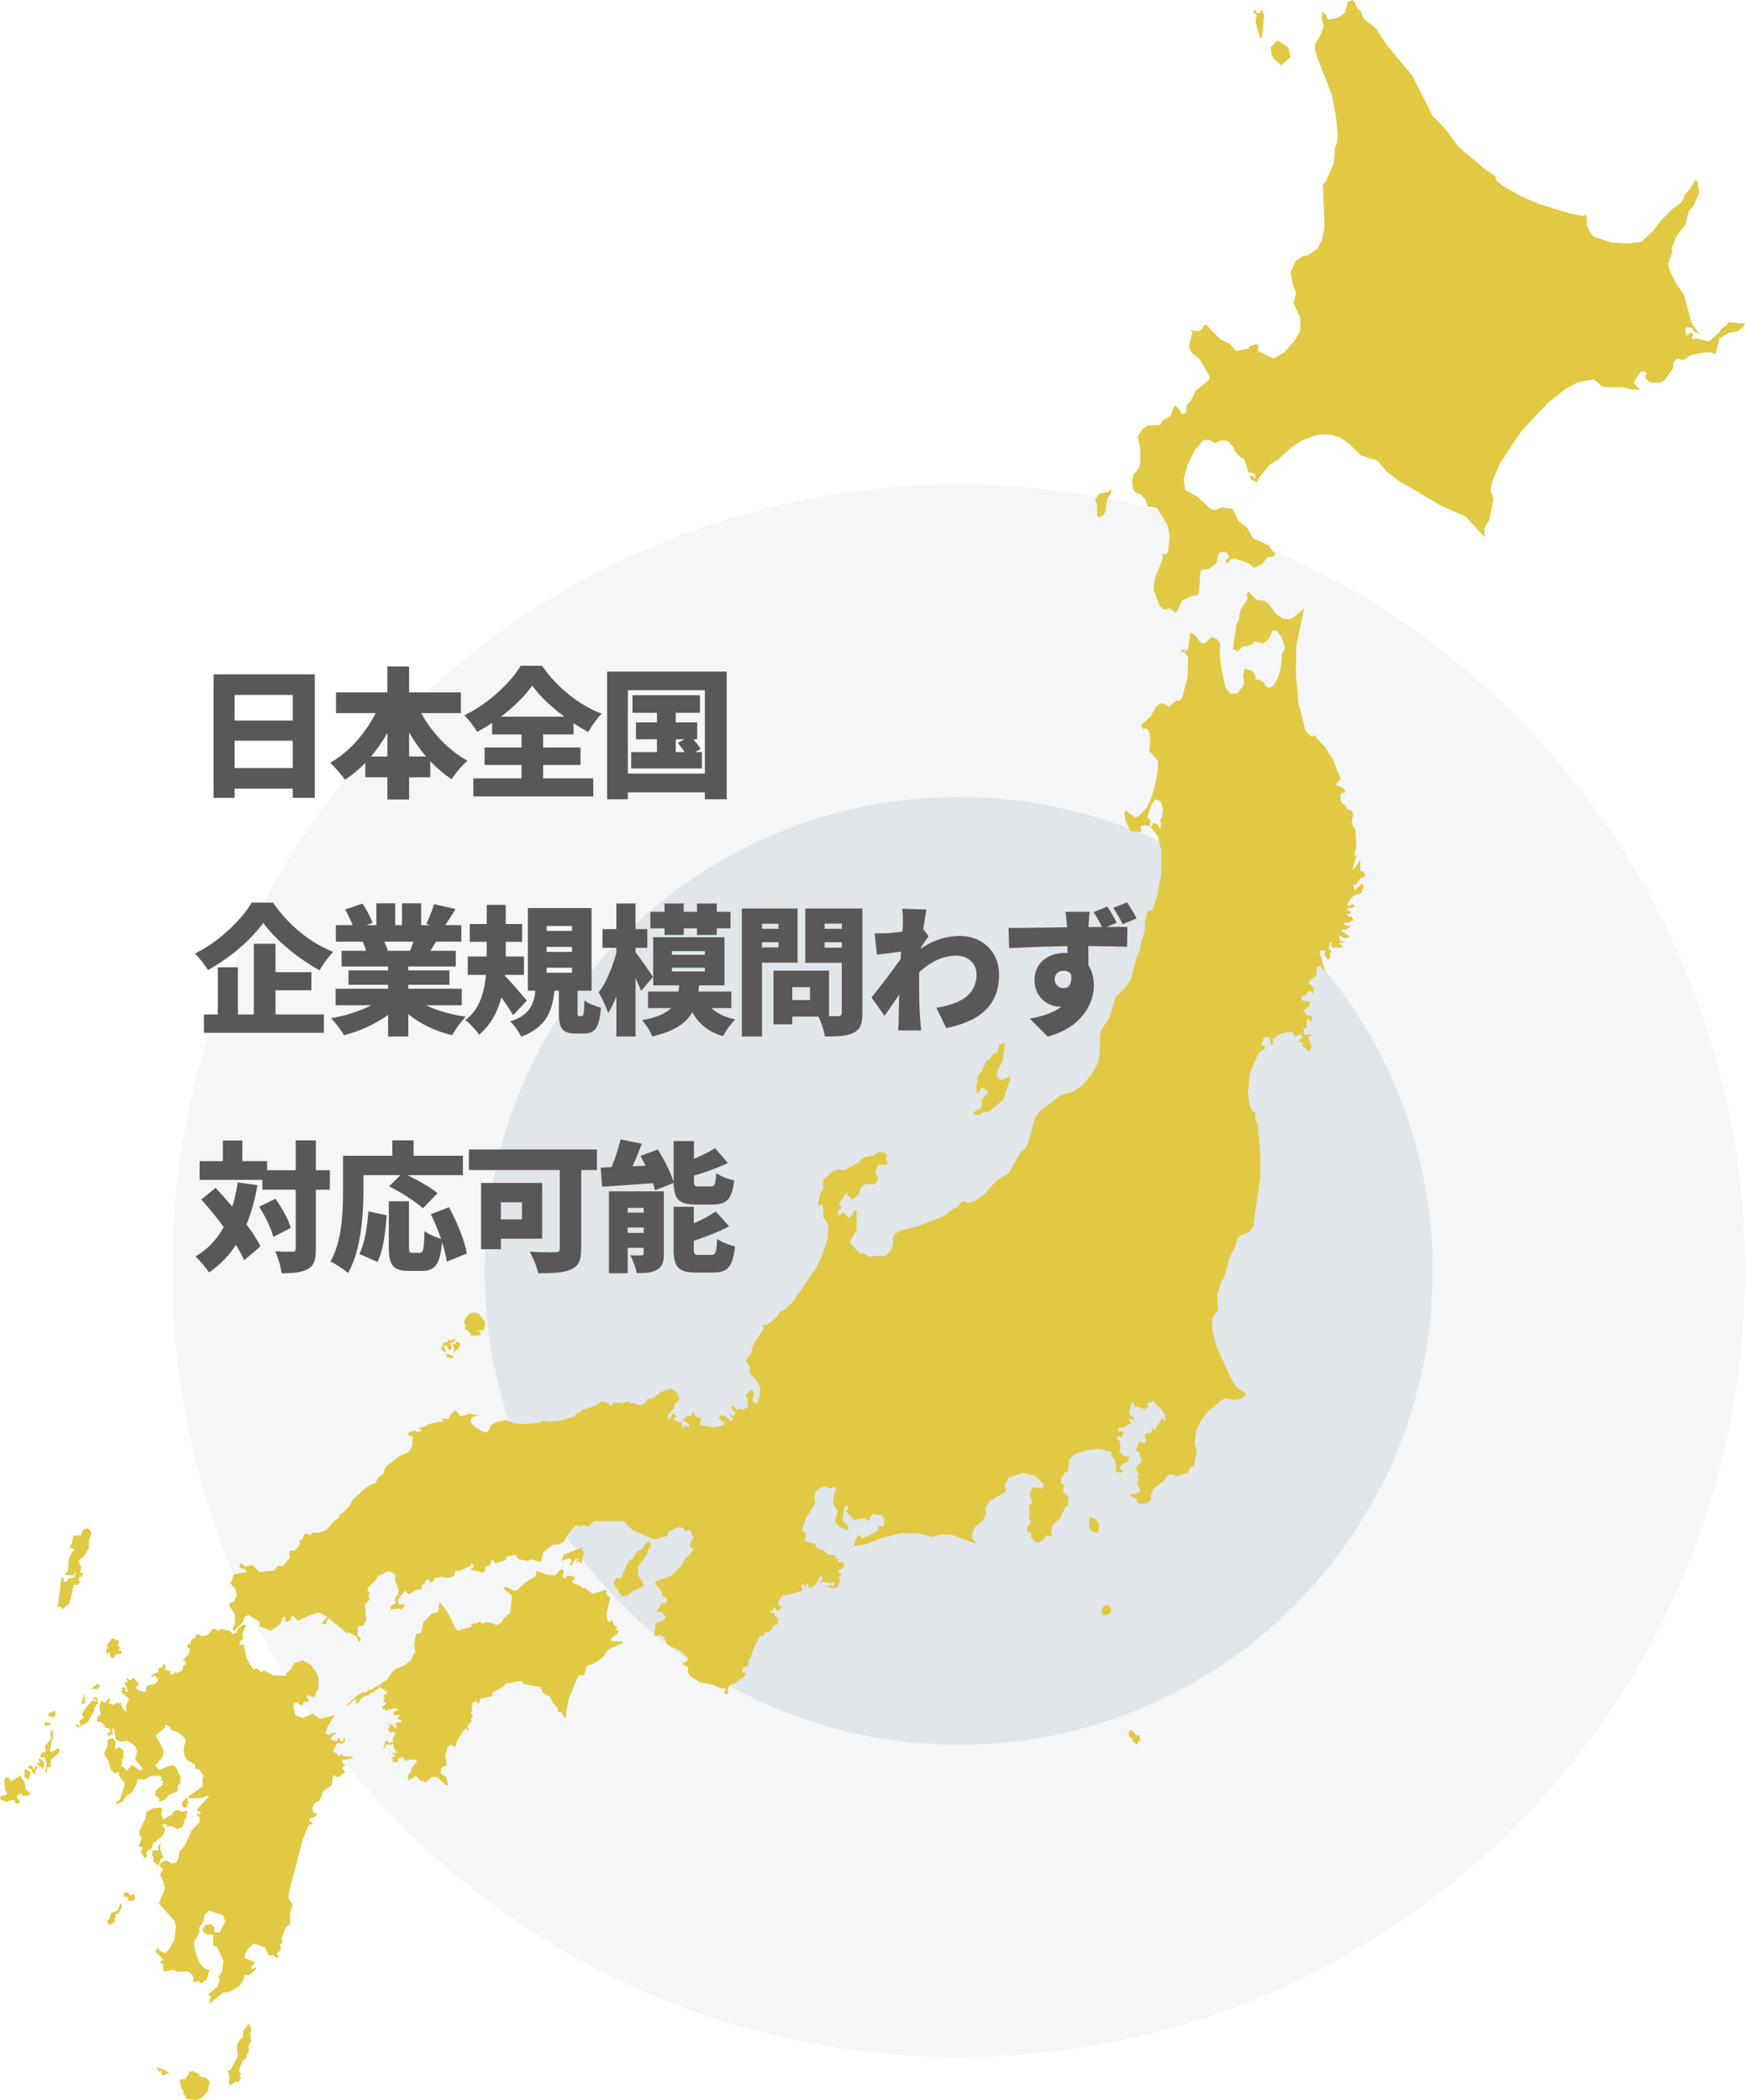 <svg width="162" height="195" viewBox="0 0 162 195" fill="none" xmlns="http://www.w3.org/2000/svg">
<path d="M162 118C162 158.317 129.317 191 89 191C48.683 191 16 158.317 16 118C16 77.683 48.683 45 89 45C129.317 45 162 77.683 162 118Z" fill="#91A6B4" fill-opacity="0.1"/>
<path d="M133 118C133 142.301 113.301 162 89 162C64.7 162 45 142.301 45 118C45 93.7 64.7 74 89 74C113.301 74 133 93.7 133 118Z" fill="#91A6B4" fill-opacity="0.2"/>
<path d="M60.232 143.124L60.441 143.548L60.155 143.914L60.083 144.306L59.233 145.493L59.227 146.279L59.652 146.886L59.757 147.278L58.774 147.705L58.306 148.122L57.667 148.218L57.662 147.989L57.381 147.83L57.41 147.576L57.205 147.494L56.948 146.979L57.268 146.49L57.449 146.612L57.673 146.491L58.309 145.054L58.499 144.82L58.695 144.825L59.149 144.061L59.603 143.842L59.971 143.272L60.233 143.124H60.232ZM118.299 5.506L118.952 6.052L119.816 5.293L119.573 4.371L118.586 3.754L117.975 4.39L118.018 5.017L118.299 5.507V5.506ZM101.84 47.845L102.131 48.12L102.14 47.938L102.451 47.821L102.637 47.5L102.776 46.369L103.168 45.722L103.154 45.395L102.935 45.66L102.024 45.853L101.67 46.408L101.87 46.974L101.841 47.845H101.84ZM116.561 2.029L116.979 3.543L117.165 3.477L117.29 2.158L117.362 1.409L117.196 1.011L117.033 0.873L117.043 1.174L116.728 1.25L116.419 0.817L116.375 1.189L116.666 1.362L116.561 2.03V2.029ZM14.71 173.245L14.935 172.613L15.155 172.47L14.84 171.603L14.945 171.114L14.668 171.415L14.707 171.777L14.168 171.817L14.101 172.26L14.263 172.443L14.224 172.825L14.71 173.244V173.245ZM14.106 171.584L14.216 171.145L15.104 170.458L15.309 169.954L15.286 169.73L15.047 169.526L15.233 169.322L15.476 169.409L15.505 169.603L15.935 169.563L16.502 169.828L16.899 169.635L17.166 169.202L17.032 169.156L17.29 168.769L17.401 168.117L17.176 168.152L16.852 168.223L16.58 168.034L16.165 168.171L15.879 168.537L15.106 168.95L14.982 168.425L15.054 167.955L14.94 167.813L14.267 167.889L13.603 168.219L13.517 168.795L12.949 170.023L12.957 170.39L13.168 170.685L12.856 171.409L13.204 171.516L13.085 171.959L13.399 172.52L13.624 172.434L13.6 171.945L14.106 171.584ZM17.344 166.888L16.886 167.341L16.99 167.784L17.162 167.866L17.415 167.728L17.348 167.55L17.5 167.336L17.343 166.888H17.344ZM14.508 191.948L14.761 192.331L14.999 192.265L14.961 192.509L15.143 192.739L15.462 192.54L15.653 192.576L15.657 192.443L15.328 192.193L14.508 191.948V191.948ZM10.948 177.38L10.318 177.629L10.131 178.199L9.955 178.306L10.017 178.591L10.212 178.74L10.579 178.501L10.708 178.343L10.584 178.179L10.765 177.97L10.713 177.761L10.999 177.67L11.3 177.084L11.324 176.835L11.153 176.748L10.948 177.38H10.948ZM18.5 192.768L18.529 192.6L17.852 192.278L17.842 192.192L17.789 192.38L17.527 192.334L17.522 192.573L17.168 193.037L16.72 193.078L16.701 193.317L16.829 193.898L17.044 194.194L17.038 194.545L17.143 194.453L17.267 194.857L18.073 195L18.665 194.848L19.29 194.175L19.472 193.279L19.153 192.957L18.499 192.768L18.5 192.768ZM12.066 175.974L11.884 175.724L11.627 175.683L11.459 175.922L11.612 176.207L11.684 176.054L11.875 176.222L11.836 176.391L12.079 176.529L12.514 176.377L12.529 176.071L12.471 175.877L12.066 175.973L12.066 175.974ZM23.107 187.885L22.601 188.531L22.529 189.214L22.386 189.209L21.994 189.871L22.079 190.921L21.377 192.22L21.148 192.214L21.309 192.902L21.228 193.351L21.371 193.647L21.848 193.301L22.234 193.306L22.239 193.071L22.396 193.01L22.268 192.832L22.377 192.593L22.173 192.327L22.277 192.2L22.211 192.058L22.565 191.283L22.894 191.069L22.875 190.83L23.104 190.509L23.067 189.923L23.31 189.556L23.235 188.751L23.349 188.465L23.107 187.884L23.107 187.885ZM90.383 103.24L90.483 103.479L90.836 103.556L91.319 103.246L91.844 103.216L93.156 102.081L93.835 100.079L93.74 99.951L92.971 100.282L92.637 100.129L92.547 99.584L92.829 98.942L93.087 98.484L93.299 96.848L92.779 96.98L92.559 97.764L92.22 97.856L91.896 98.361L91.523 98.554L91.189 99.364L90.721 100L90.706 100.698L90.539 100.876L90.649 100.953L90.644 101.402L90.839 101.525L91.107 100.99L91.397 101.042L91.645 101.337L91.765 101.129L91.655 101.582L91.125 102.091L91.172 102.525L91.009 102.953L90.384 103.242L90.383 103.24ZM3.394 163.975L3.309 163.939L3.132 164.351L3.008 163.974L2.736 163.892L2.578 164.075L2.969 164.346L2.978 164.56L3.145 164.601L3.221 164.81L3.341 164.616L3.246 164.469L3.456 164.194L3.394 163.975ZM5.499 162.396L5.347 162.325L4.931 162.62L4.621 162.64L4.769 161.85L4.927 161.162L4.852 160.479L4.67 160.984L4.746 161.473L4.178 162.105L4.234 162.721L3.9 162.71L3.704 163.103L3.991 163.24L4.119 163.087L4.338 163.755L4.19 164.54L4.343 164.621L4.405 164.066L4.734 164.097L4.697 163.444L5.513 162.686L5.499 162.395V162.396ZM3.58 163.404L3.757 163.679L3.418 163.628L3.608 163.964L3.861 164.098L4.052 164.281L4.105 163.654L3.676 163.236L3.58 163.404ZM2.254 164.345L2.291 164.998L2.649 165.248L2.855 164.555L2.459 164.289L2.254 164.345H2.254ZM2.296 165.512L1.981 165.059L1.986 164.82L1.032 165.395L0.775 165.047L0.551 165.027L0.393 165.256L0.473 166.225L0.683 166.566L0.225 166.775L0.129 166.621L0 167.039L0.529 167.299L1.293 167.102L1.46 167.444L1.641 167.51L1.846 167.287L1.793 167.087L1.55 166.95L1.622 166.654L1.975 166.527L2.08 166.756L2.772 166.706L2.81 166.538L2.362 166.12L2.296 165.513V165.512ZM5.019 159.455L5.001 159.333L5.268 159.19L5.116 159.119L5.126 158.905L4.958 158.823L4.934 158.986L4.657 159.001L4.447 159.194L4.476 159.332L5.019 159.455V159.455ZM8.99 156.829L9.205 156.682L9.282 156.504L9.024 156.325L8.466 156.799L8.99 156.83L8.99 156.829ZM4.365 160.194L4.623 160.22L4.71 159.873L4.428 159.965L4.223 159.827L4.07 160.101L4.256 160.26L4.366 160.194H4.365ZM7.487 146.865L7.306 146.784L7.292 146.58L7.712 146.203L7.659 146.056L7.426 146.024L7.55 145.454L7.278 144.959L7.899 144.333L8.262 143.716L8.229 143.085L8.492 142.341L8.344 142.03L8.034 141.882L7.695 142.06L7.509 142.549L6.821 142.584L6.678 143.313L6.501 143.537L6.515 143.725L6.887 143.782L6.896 143.996L6.7 144.087L6.38 144.775L6.317 145.788L6.183 146.013L5.935 146.083L6.174 146.236L6.804 146.263L7.071 145.901L6.903 146.482L6.297 146.563L6.288 146.763L5.882 146.905L5.939 146.594L5.71 146.441L5.345 149.212L5.689 149.208L5.784 149.437L6.438 148.882L6.873 147.119L7.164 147.186L7.484 146.865H7.487ZM8.99 158.022L9.081 157.889L9.005 157.553L8.704 157.594L8.632 157.787L8.894 157.783L8.866 157.956L8.717 157.905L8.57 157.899L7.954 158.562L7.586 159.203L7.801 159.504L7.362 159.769L7.495 160.218L7.285 160.232L7.104 160.008L7.07 160.283L7.266 160.426L8.149 159.897L8.793 158.735L8.688 158.551L8.903 158.501L8.918 158.287L9.142 158.18L8.99 158.022ZM7.535 158.154L7.878 158.205V157.139L7.615 157.985L7.534 158.153L7.535 158.154ZM52.351 144.351L52.136 144.788L52.236 144.916L52.794 144.662L53.033 144.81L53.085 144.933L52.908 145.182L53.017 145.483L53.337 144.826L53.748 144.724L53.423 145.086L53.6 145.055L53.81 144.958L54.001 145.224L54.193 144.077L54.05 143.903L54.107 143.664L52.351 144.351H52.351ZM9.938 153.615L10.115 153.361L10.3 153.921L10.591 153.937L10.692 153.605L11.212 153.58L11.293 153.305L10.921 153.166L11.193 153.019L10.945 152.789L11.07 152.356L10.416 152.1L9.91 152.783L10.001 152.982L9.839 153.237L9.938 153.614L9.938 153.615ZM41.476 126.029L42.039 126.111L42.106 125.933L41.462 125.663L41.476 126.03V126.029ZM43.153 123.442L43.382 123.478L43.568 123.733L43.73 123.799L43.663 124.018L44.517 123.994L44.641 123.959L44.589 123.673L44.303 123.602L44.579 123.556L44.647 123.326L44.694 123.612L44.91 123.515L45.053 122.751L44.439 122.007L44.062 121.838L43.547 121.996L43.131 122.5L43.092 122.944L43.236 123.031L43.154 123.443L43.153 123.442ZM41.205 125.035L41.296 124.918L41.463 124.933L41.639 125.295L41.849 125.326L41.954 125.005L41.797 124.75L42.241 124.516L42.284 124.348L42.155 124.302L41.874 124.475L41.549 124.388L41.558 124.623L41.22 124.648L40.919 125.28L41.41 125.606L41.205 125.035V125.035ZM42.15 124.725L42.026 124.817L42.173 125.225L42.069 125.648L42.699 125.007L42.67 124.695L42.485 124.583L42.308 124.624L42.275 124.879L42.151 124.726L42.15 124.725ZM21.462 107.918L21.825 107.47L21.777 106.976L21.882 106.812L21.782 106.7L21.63 106.797L20.976 106.944L20.685 107.152L20.847 107.642L21.462 107.917L21.462 107.918ZM101.199 140.856L101.088 141.111L101.116 141.819L101.183 142.029L101.508 142.227L101.951 142.309L102.028 141.545L101.781 141.076L101.199 140.857L101.199 140.856ZM105.488 161.107L105.069 160.648L104.84 160.653L104.764 161.02L104.897 161.306L105.098 161.372L105.15 161.693L105.612 161.999L105.684 161.642L105.871 161.597L105.752 161.133L105.49 161.107H105.488ZM102.88 149.037L102.437 149.093L102.246 149.602L102.331 149.923L102.66 149.969L103.013 149.811L103.142 149.577L103.128 149.307L102.881 149.036L102.88 149.037ZM160.435 29.923L160.32 30.178L159.79 30.539L159.637 30.845L158.639 31.71L157.423 31.392L157.232 31.535L157.056 31.336L157.194 31.056L156.97 30.852L156.56 31.193L156.46 30.551L156.575 30.363L157.119 30.475L157.208 30.745L157.762 31.016L157.052 30.017L156.329 27.35L155.619 26.346L154.976 25.03L154.871 24.49L155.24 23.446L155.192 23.023L155.642 21.943L156.468 20.858L156.755 19.635L157.19 19.166L157.768 17.898L157.554 16.761L157.335 16.746L156.962 17.449L156.437 18.039L156.122 18.778L155.248 19.419L154.208 20.458L153.472 21.436L152.383 22.448L151.158 22.61L149.532 22.502L148 21.986L147.724 21.741L147.31 20.951L147.339 20.298L147.201 19.905L146.991 20.063L145.661 19.792L142.857 18.929L141.312 18.275L139.548 17.284L138.947 16.795L138.79 16.311L138.041 15.857L135.382 13.612L134.219 12.031L132.989 10.73L131.128 7.044L128.769 4.208L127.716 2.616L126.61 1.749L126.31 1L126.029 0.827L125.763 0.169L125.539 0L125.124 0.158L124.861 1.171L124.217 1.65L123.377 1.792L123.191 1.71L123.129 1.445L122.772 1.053L122.7 1.705L122.895 2.419L122.517 3.412L122.106 4.058L122.072 4.563L122.219 5.154L123.666 8.886L124.032 10.844L124.173 12.51L124.11 13.326L123.929 13.728L123.828 15.186L123.044 16.938L122.805 17.101L122.969 21.107L122.772 22.101L122.328 23.064L121.359 23.735L120.997 23.761L120.295 24.213L119.808 25.283L120.022 26.44L120.336 27.174L120.078 28.163L120.735 29.57L120.686 30.767L120.213 31.582L119.273 32.676L118.223 33.297L116.774 32.587L116.841 31.991L116.498 31.981L116.011 32.144L115.929 32.358L114.747 32.596L114.208 31.944L113.288 31.5L111.977 30.143L111.725 30.25L111.624 30.525L111.337 30.738L110.555 30.682L110.684 30.927L110.359 32.221L110.692 32.812L111.35 33.318L112.284 34.934L112.264 35.234L110.971 36.319L110.564 37.19L110.173 37.617L110.13 38.325L109.705 38.442L109.438 37.948L109.047 37.657L108.641 38.636L107.977 39.007L107.686 39.471L106.599 39.5L106.064 39.816L105.624 40.554L105.857 41.69L105.841 43.041L105.684 43.525L105.235 44.049L105.087 44.62L105.177 45.329L105.362 45.7L105.906 45.91L106.311 46.358L106.553 47.036L107.174 47.098L107.493 47.282L108.398 48.781L108.588 49.789L108.439 51.165L108.3 51.466L107.933 51.424V51.959L107.287 53.503L107.09 54.405L107.133 54.844L107.647 56.23L108.076 56.593L108.62 56.481L109.106 56.889L109.292 56.726L109.723 55.763L110.658 55.321L111.106 55.306L111.297 55.062L111.447 53.054L111.614 52.886L112.229 52.836L112.917 52.296L113.123 51.44L113.319 51.272L113.729 51.232L114.01 51.421L114.106 51.762L113.781 51.991L113.867 52.302L114.063 52.251L114.197 51.935L114.64 51.854L115.966 52.319L116.376 52.722L117.168 52.387L117.693 51.725L118.146 51.72L118.437 51.409L118.061 51.108L117.799 50.655L116.297 49.96L115.783 49.002L115.006 48.379L114.42 47.252L113.447 47.093L112.793 47.363L112.436 47.291L111.129 46.092L110.024 45.48L109.891 44.49L110.23 43.191L110.919 41.79L111.721 40.869L112.298 40.854L112.761 41.156L113.357 40.886L113.949 40.932L114.554 41.559L114.61 41.855L115.121 42.426L115.497 42.63L115.912 43.838L116.555 44.047L116.498 44.46L116.216 44.134L116.035 44.281L116.192 44.562L116.702 44.767L116.865 44.384L117.877 43.137L118.635 42.684L119.915 41.524L120.907 40.867L122.42 40.338L123.555 40.36L124.428 40.631L125.296 41.243L126.349 42.289L127.88 42.769L128.757 43.815L129.892 44.666L133.749 46.938L136.061 47.97L137.824 49.868V49.047L138.26 48.268L138.653 46.291L138.391 45.557L138.526 44.706L139.257 43.019L141.206 40.066L143.722 37.383L145.344 36.094L146.504 35.494L147.964 35.22L148.717 35.868L149.046 35.945L150.754 35.956L151.302 36.136L152.261 36.198L151.713 35.621L151.722 35.412L152.291 34.531L152.639 34.481L152.901 34.669L152.744 34.827L152.729 35.096L153.157 35.5L154.064 35.551L154.55 35.302L155.314 34.207L155.381 33.621L155.677 33.316L156.278 33.424L156.998 32.965L158.291 32.707L158.882 32.733L159.249 32.917L159.632 31.424L160.525 30.9L161.35 30.742L161.909 30.28L162 30.025L160.435 29.921L160.435 29.923ZM126.577 80.908L126.715 81.265L126.643 81.448L126.348 81.488L125.937 82.085L125.603 82.212L125.808 82.66L126.362 82.085L126.51 82.06L126.605 82.248L126.398 82.926L125.864 83.058L125.44 83.363L125.053 83.97L125.215 84.148L125.592 83.935L125.802 84.21L124.991 84.357L125.167 84.556L125.368 84.637L125.391 84.867L124.995 84.846L125.248 85.116L125.487 85.111L125.644 85.458L125.153 85.677L124.804 85.661L124.808 85.844L125.042 85.982L125.304 85.921L125.309 86.044L124.994 86.314L124.641 86.298L124.517 86.436L125.314 86.966L124.903 87.119L124.303 86.849L124.402 87.343L124.889 87.476L124.307 87.567L124.66 87.858L124.531 88L124.011 87.959L123.787 88.086L123.587 87.846L123.606 87.556L123.44 87.469L123.468 87.781L123.325 88.004L123.654 88.443L123.449 88.473L123.502 88.937L123.277 89.11L122.934 88.62L123.054 88.35L122.958 88.253L122.519 88.298L122.595 88.68L122.037 88.43L121.35 88.363L121.235 88.628V88.633L121.35 88.368L122.036 88.435L122.594 88.686L122.998 90.139L122.817 90.077L122.574 89.659L122.245 89.761L122.201 90.612L121.552 91.039L121.48 91.325L121.966 91.671L121.942 92.288L121.604 91.962L121.121 92.44L120.835 92.532L120.82 92.898L121.64 93.007L121.583 93.353L121.24 93.68L121.016 93.705L121.03 93.954L121.244 94.056L121.32 94.332L121.549 94.245L121.84 94.429L121.702 94.913L121.478 94.581L121.306 94.637V95.478L120.862 95.467L121.033 95.63L121.09 96.109L121.724 96.028L121.738 96.176L121.424 96.237L121.752 97.155L121.59 97.654L120.894 97.114L121.018 96.849L120.575 96.711L120.699 96.482L120.971 96.37L120.714 96.044L120.174 96.237L120.094 95.9L119.965 95.844L119.503 95.813L118.758 96.041L118.161 96.469L118.218 96.938L117.96 97.024L117.928 96.321L117.489 96.259L117.245 96.416L117.255 96.62L117.059 96.982L117.211 97.11L117.373 97.033L117.458 97.365L116.857 97.746L116.04 99.59L115.847 101.475L115.995 102.447L116.004 102.449L116.184 103.101L116.523 103.321L116.547 103.974L116.756 104.356L117.015 107.43L117.014 109.116L116.342 113.875C116.342 113.875 116.053 114.279 116.046 114.288C115.877 114.525 115.349 114.593 115.115 114.762C114.709 115.056 114.801 115.451 114.614 115.866C114.483 116.159 114.293 116.366 114.185 116.687C113.993 117.255 113.861 117.855 113.701 118.434L113.366 119.029L112.994 120.186L113.069 121.654L112.572 122.311L112.524 123.391L112.947 125.058L114.222 127.862C114.396 128.146 114.55 128.481 114.757 128.737C114.902 128.915 115.649 129.31 115.635 129.469C115.629 129.531 115.585 129.582 115.541 129.623C115.156 129.985 114.752 129.993 114.285 129.945C114.025 129.919 113.79 129.739 113.529 129.924L112.231 130.978L111.567 131.777L111.032 132.878L110.893 134.06L111.117 134.688L110.825 136.14L110.505 136.211L110.281 136.731L110.147 136.782L109.121 137.097L109.012 136.872L108.401 136.968L108.014 137.528L107.074 138.22L106.83 138.837L106.878 139.133L106.663 139.443L106.166 139.662L105.608 139.554L105.518 139.187L104.894 138.845L104.908 138.698L105.29 138.754L105.886 138.469L105.515 137.623L105.734 137.369L105.563 137.185L105.701 136.828L105.506 136.537L105.511 136.114L105.95 135.752L105.988 135.487L105.779 135.104L105.808 134.906L105.45 134.671L105.708 133.928L105.776 133.821L106.233 134.035L106.419 133.796L106.277 133.429L106.32 133.134L106.964 132.941L106.906 132.681L107.04 132.614L107.155 132.808L107.876 131.708L108.148 131.938L108.258 131.76L108.001 131.102L107.639 130.678L107.062 130.071L106.737 130.217L106.476 130.376L106.667 130.57L106.27 130.86L105.712 130.641L105.321 130.61L105.226 130.136L104.987 130.359L104.844 131.155L104.996 131.537L105.115 131.461L105.325 131.823L104.91 131.72L104.475 131.864V131.873L104.781 131.776H104.786H104.8H104.809L105.01 132.148L104.298 132.545L103.945 132.514L103.749 132.723L103.931 132.953L104.122 132.892L104.312 133.04L104.116 133.488L103.95 133.361L103.725 133.401L103.677 133.601L103.911 133.733L104.039 134.406L103.877 134.762L104.334 135.161L104.844 135.278L104.639 135.818L104.3 135.864L103.99 136.144L104.047 136.445L104.209 136.491L104.19 136.71L103.551 136.694L103.623 136.093L103.466 135.491L103.166 135.144L103.195 134.824L101.984 134.506L100.815 134.679L99.803 135.014L99.25 135.487L99.168 136.552L98.862 136.73L98.847 136.728L98.533 137.214L98.465 137.729L98.766 137.857L98.703 138.534L99.194 138.958L99.141 139.738L98.883 139.977L98.372 141.022L97.784 141.541L97.555 142.183L97.693 142.57L97.478 142.657L97.249 142.529L97.053 142.625L96.958 142.891L96.357 143.267L96.175 143.196L95.66 142.675L95.771 142.527L95.704 142.339L95.356 142.171L95.361 141.757L95.715 141.385L95.486 140.835L95.615 140.733L95.52 139.821L95.84 139.51L95.583 138.73L95.817 138.103L96.795 138.186L96.924 137.825L96.076 137.014L94.969 136.753L93.662 137.169L93.233 137.97L93.423 138.224L93.318 138.53L91.853 139.375L91.471 140.057L91.557 140.567L91.227 141.194L90.502 141.779L90.243 142.477L90.248 142.844L90.605 143.206L90.562 143.318L88.431 142.511L87.448 142.474L86.57 142.702L85.302 142.39L83.612 142.353V142.363L81.986 142.764L80.349 143.389L79.381 143.525L79.257 143.419L79.639 142.548L79.873 142.574L79.992 142.865L81.117 142.346L81.528 142.076L81.48 141.852L81.695 141.668L81.924 141.744L82.028 141.648L82.129 141.067L81.857 140.71L81.052 140.551L80.804 140.785L80.689 141.259L80.303 140.968L79.287 141.095L78.61 140.396L78.758 139.845L78.548 139.748L78.348 140.048L78.218 141.179L78.704 141.654L78.775 142.103L77.97 141.796L77.603 141.424L77.522 141.245L77.761 140.343L77.351 139.629L77.404 138.885L77.624 138.187L77.505 138.024L77.08 138.207L76.537 138.028L76.533 138.021L76.184 138.119L75.745 138.471L75.572 138.99L75.696 139.561L74.774 141.063L74.506 141.894L74.534 142.23L74.853 142.379L74.671 143.056L75.673 143.368L75.806 143.715L76.417 143.955L76.931 144.368L77.494 144.385L77.599 144.716L77.866 144.782L77.766 144.925L77.842 145.068L78.18 145.002L78.314 145.15L78.352 145.522L77.813 145.863L77.865 146.031L78.165 146.103L77.864 146.465L78.002 146.705L77.782 147.352L77.319 147.489L76.665 147.249L77.181 147.168L77.439 147.306L77.472 146.975L77.244 146.913L77.115 147.015L76.419 146.841L76.165 147.024L76.075 147.09L76.391 146.479L76.119 146.31L75.803 147.029L75.278 147.406L75.102 147.431L74.973 147.028L74.839 147.073L74.729 147.501L74.687 147.149L74.353 147.144L74.486 147.623L74.381 147.746L72.973 148.111L72.778 148.055L72.472 148.335L72.21 148.849L72.376 149.161L72.577 149.13L72.409 149.482L72.119 149.533L71.942 149.257L71.746 149.313L71.832 149.476L71.498 149.598L71.584 149.761L71.909 149.711L71.913 150.057L72.257 150.246L72.175 150.858L71.86 150.904L71.487 151.479L71.04 151.57L70.844 151.906L70.552 151.891L70.046 152.849L69.701 153.868L69.68 153.863L69.53 154.082L69.457 154.668L68.999 154.8L68.889 155.233L69.232 155.377L69.198 155.555L68.206 156.298L67.957 156.343L67.7 156.536L67.546 156.888L67.589 157.25L67.36 157.29L67.241 157.112L67.394 156.73L67.017 156.786L66.121 156.403L64.999 156.209L64.037 155.592L63.842 155.214L63.913 154.812L63.308 154.49L63.775 154.221L63.895 153.931L63.208 153.308L61.959 152.691L61.636 151.972L61.269 151.777L60.739 151.94L60.84 150.753L61.589 150.427L61.823 150.106L61.475 149.718L60.941 149.59L61.232 149.265L61.376 148.842L61.791 148.878L61.934 148.7L61.872 148.318L61.515 148.216L61.31 147.594L60.833 147.043L60.896 146.799L61.067 146.727L61.094 146.737L62.303 146.31L63.182 145.455L63.645 144.697L64.194 144.167L64.371 143.76L64.066 143.689L64.052 143.276L64.195 143.016C64.273 142.967 64.337 142.939 64.391 142.857C64.359 142.792 64.073 141.993 64.057 141.999C63.911 142.05 63.764 142.105 63.618 142.159L63.418 141.853L62.956 141.787L62.011 142.264L61.963 142.611L60.732 142.936L58.696 142.058L57.9 141.216L55.172 141.239L54.651 141.697L54.076 141.585L54.084 141.606L53.845 141.774L53.75 141.631L53.435 141.625L52.595 142.634L52.418 143.087L51.95 143.387L51.34 143.417L51.091 143.61L50.418 144.166L50.194 145.042L49.259 144.766L49.011 144.939L48.133 144.765L47.838 144.366L47.075 144.514L46.946 144.672L47.061 144.784L46.001 145.17L45.677 144.747L45.467 145.363L45.047 145.408L45.027 145.867L44.869 146.025L43.725 145.764L43.706 145.657L43.978 145.561L43.959 145.255L43.692 145.147L43.725 145.366L43.41 145.519L42.623 145.86L42.27 145.814L42.16 146.313L41.558 146.511L40.948 146.403L40.4 146.535L40.232 146.825L39.97 146.958L39.851 146.672L39.513 146.712L39.388 147.151L39.173 147.074L39.154 147.574L38.601 147.614L37.975 148.046L37.603 147.688L36.911 148.58L37.059 149.038L37.421 148.937L37.574 149.095L37.502 149.202L37.168 149.471L37.035 149.329L36.3 149.461L36.214 149.16L36.758 148.839L36.639 148.605L36.706 148.284L36.959 148.06L36.998 147.565L36.66 146.684L36.732 146.189L36.107 145.858L35.019 146.387L35.01 146.575L34.184 147.394L34.083 147.654L34.213 147.731L34.203 147.737L34.312 147.976L34.174 148.24L34.35 148.48L33.882 148.943L33.995 150.452L33.723 150.941L33.203 151.002L33.207 151.827L33.483 152.174L33.325 152.495L33.092 151.949L32.41 151.576L32.233 151.662L30.513 150.254L30.288 150.56L30.273 150.84L29.84 150.738L30.374 150.137L29.778 149.775L29.53 149.734L28.661 150.013L27.659 150.501L27.392 150.185L27.111 149.976L26.944 150.425L26.591 150.603L26.453 150.501L26.525 150.2L26.315 150.128L25.947 150.872L25.126 151.396L24.086 150.998L24.125 150.595L23.047 149.942L22.718 150.136L22.565 150.584L21.686 151.49L21.596 151.189L21.816 150.745L21.802 149.89L21.297 149.114L21.355 148.803L21.712 148.737L21.975 148.172L21.861 147.555L21.352 146.958L21.495 146.877L21.677 146.179L22.936 145.971L22.794 145.726L22.212 145.531L22.346 145.114L22.784 145.491L23.299 145.319L23.547 145.396L24.067 145.962L25.479 145.831L25.774 145.408L26.261 145.423L26.949 144.568L26.82 144.232L26.987 143.947L27.321 144.019L27.655 143.657L27.817 143.443L27.832 143.005L28.052 142.949L28.234 142.5L28.353 142.383L28.816 142.531L29.04 142.281L29.043 142.292L29.584 142.307L30.304 142.078L30.939 141.305L31.479 140.887L31.589 140.551L31.889 140.449L32.443 139.818L32.801 139.186L34.167 137.975L34.921 137.655L35.055 137.252L35.642 136.779L35.681 136.437L35.919 136.096L37.117 135.18L37.795 134.906L38.062 134.646L38.258 134.248L38.32 133.428L37.863 133.229L37.911 133.04L38.445 132.807L38.684 132.96L39.09 132.873L39.142 132.766L38.846 132.588L39.533 132.436L39.648 132.273L40.664 132.015L41.142 132.036L41.108 131.704L41.666 131.766L41.862 131.277L42.306 130.951L42.74 131.492L43.255 131.406L43.451 131.238L44.481 131.401L43.904 131.554C43.904 131.554 43.709 131.813 43.708 131.813C43.458 132.146 44.857 133.104 45.189 132.967C45.456 132.858 45.449 132.487 45.628 132.301C45.744 132.181 45.958 132.113 46.102 132.034L46.961 131.841L47.648 132.138L48.506 132.225L50.114 132.11L50.434 131.922L51.102 132.009L51.984 131.907L53.311 131.531L53.578 131.139L53.941 131.114L54.003 130.915L54.294 130.849L54.623 131.115L54.642 131.157L54.618 131.104L54.289 130.839L55.305 130.503L55.888 130.127L56.46 130.285L56.66 130.525L57.051 130.183L57.709 130.286L58.32 130.138L58.534 130.307L59.002 130.276V130.287L59.126 130.44L59.588 130.43L59.869 130.277L60.084 129.88L60.471 129.911L61.387 129.223L62.288 128.919L62.803 129.266L63.117 129.878L62.607 130.393L62.516 130.769L61.996 131.442L62.024 131.747L62.167 131.742L62.449 131.249L62.74 131.422L62.802 131.509L62.496 131.789L63.14 132.1L63.26 131.932L63.326 132.636L63.555 132.391L63.956 132.499L63.98 132.239L63.38 131.836L63.785 131.49L64.229 131.434L64.301 131.138L64.468 131.133L64.472 131.424L64.667 131.552L64.471 132.005L64.474 132.007L64.662 131.567L65.082 131.654L64.981 132.209L65.067 132.336L66.297 132.536L67.147 132.343L67.276 131.895L66.966 132.032L66.952 131.777L66.68 131.721L66.929 131.421L67.125 131.38L67.678 131.748L67.711 131.942L67.859 131.922L68.059 131.79L67.749 131.376L67.845 131.31L68.103 131.494L68.279 131.163L68.003 130.934L67.884 130.506L68.165 130.582L68.37 130.934L68.733 130.731L68.804 130.909L69.386 130.726L69.495 130.508L69.376 130.344L69.406 129.86L69.201 129.514L69.793 129.01L69.978 129.316L69.868 130.045L70.039 130.32L70.326 130.264L70.555 129.49L70.566 128.838L70.294 128.262L69.57 127.486L69.609 126.925L69.232 126.318L69.738 125.672L69.905 124.912L70.908 123.339L70.793 123.002H71.199L71.93 122.447L71.942 122.46L72.465 121.75L72.904 121.587L73.577 120.895L75.712 117.823L76.233 116.82L76.869 114.884L76.889 113.712L76.437 112.958L76.427 112.514L76.4 111.857L76.247 111.786L76.075 111.959L75.932 111.816L76.224 110.629L76.415 110.451V109.6L76.583 109.406L77.27 108.811L77.809 108.551L78.348 108.695L79.732 107.941L79.933 107.646L80.4 107.402L81.007 107.317L81.637 106.956L82.128 107.022L82.352 107.359L82.237 107.598L82.432 108.011L82.141 108.159L81.659 108.138L81.406 108.321L81.273 108.918L81.558 109.453L81.243 109.952L80.389 109.926L79.965 110.18L79.692 110.939L79.139 111.376L78.872 111.106L78.638 111.065L78.72 110.754H78.553L77.856 111.86L78.114 111.977L78.032 112.293L77.789 112.354L77.846 112.574L77.722 112.773L77.989 112.818L78.256 112.528L78.794 113.094L79.153 112.763L79.249 112.416H79.516L79.534 114.195L79.516 114.194L78.888 115.347L79.565 116.143L79.894 116.398L80.151 116.363L80.776 116.709L81.243 116.593L82.168 116.64L82.727 116.074L82.9 115.56L82.886 114.943L83.062 114.582L83.702 114.221L85.028 113.916L85.036 113.926L87.619 112.92L88.483 112.243L88.894 112.091L89.333 111.531L89.862 111.673L90.435 111.567L91.318 110.946L92.54 109.602L93.642 108.941L94.737 106.98L95.138 106.685L95.463 106.084L96.123 103.735L96.558 103.175L98.5 101.683L99.636 101.363L100.452 100.798L101.288 99.841L101.88 98.822L102.077 98.012L102.14 96.034C102.155 95.572 102.674 95.062 102.873 94.676C103.21 94.02 103.336 93.241 103.584 92.545L104.415 91.777L104.959 91.013L105.5 88.934C105.712 88.549 105.839 88.292 105.892 87.84C105.964 87.233 106.241 86.745 106.326 86.152C106.344 86.023 106.252 85.59 106.285 85.52C106.286 85.517 106.471 85.123 106.471 85.123L106.452 84.853L106.638 84.543L106.972 84.487L107.421 83.269L107.804 81.134L107.825 79.045L107.497 77.643L106.835 76.817L107.078 76.404L107.431 76.522L107.716 76.976L107.807 76.395L107.683 76.186L107.874 75.875L107.966 75.162L107.804 74.443L107.295 74.218L107.08 74.437L106.822 74.85L106.53 75.899L106.787 76.113L106.749 76.755L106.391 76.607L105.967 76.683L105.876 76.81L105.957 77.243L104.955 77.196L104.498 76.258L104.394 75.595L104.461 75.223L105.381 75.897L105.701 75.79L106.407 75.046L106.823 74.246L107.206 73.028L107.493 71.5L107.508 70.648L106.692 69.73H106.688C106.688 69.73 106.688 69.726 106.689 69.725L106.813 68.823L106.723 68.088L106.509 67.65L106.051 67.675L105.98 67.257L106.83 66.534L107.317 65.618L107.627 65.394L107.918 65.267L108.505 65.619L109.187 65.074L109.574 65.024L109.774 64.713L110.262 62.874L110.297 60.937L109.968 60.554L109.634 60.514L109.716 60.315L110.136 60.432L110.317 60.212L110.509 58.709L111.029 59.062L111.348 59.567L111.653 59.75L111.972 59.654L112.45 59.14L112.97 59.334L113.28 59.701L113.226 60.858L113.412 62.142L113.758 63.815L114.202 64.421L114.836 64.366L115.404 63.714L115.509 63.429L115.405 62.796L115.563 62.057L116.274 62.333L116.597 62.823L116.512 63.103L116.86 63.098L117.299 63.328L117.551 63.777L117.918 63.884L118.357 63.461L118.634 62.926L118.906 61.983L119.017 60.735L119.299 60.155L118.957 59.105L118.547 58.574L118.17 58.533L117.764 59.353L117.225 59.765L116.5 59.55L116.181 59.882L115.317 60.054L114.911 60.497L114.468 60.257L114.799 57.918L114.999 57.582L115.148 56.644L115.831 55.61L115.726 55.193L115.87 54.913L116.69 55.714L117.319 55.771L117.743 56.026L118.491 57.03L119.187 57.464L119.611 57.521L120.089 57.332L121.062 56.483L120.349 59.972L120.299 62.567L120.559 65.395L121.21 67.872L121.773 68.428L122.093 68.23L122.202 68.511L123.112 69.475L123.09 69.502L123.741 70.54L124.474 72.305L124.006 72.854L124.669 73.161L124.888 73.487L124.831 73.614L124.597 73.619L124.425 73.894L124.477 74.394L124.634 74.638L124.877 74.725L125.111 75.179L125.44 75.24L125.63 75.597L125.476 76.412L125.819 77.03L125.928 78.548L125.727 79.41L125.937 79.446L125.53 80.755H125.649L126.284 79.838L126.293 80.868L126.579 80.909L126.577 80.908ZM32.768 163.259L31.762 163.395L31.843 163.788L32.134 163.778L31.747 164.165L32.061 164.522L31.379 165.041L30.941 164.801L30.823 165.57H30.83L30.721 165.835L29.976 166.329L29.694 167.179L29.178 167.449L28.988 167.892L29.097 168.213L29.445 168.484L29.13 168.758L28.701 168.845L28.791 169.125L29.072 169.303L28.633 169.486L28.074 170.902L27.332 173.776L26.854 175.498L26.782 176.237L27.177 176.833L26.91 177.628L26.938 178.657L26.561 178.891L26.131 179.956L26.245 180.364L25.983 180.537L26.073 181.026L25.701 181.398L25.863 181.76L25.62 181.775L25.372 181.54L24.952 181.58L24.628 180.81L24.127 180.678V180.674L23.579 180.464L23.106 180.86L22.772 181.415L22.733 181.823L23.577 182.134L23.587 182.353L23.276 182.715L23.362 182.807L23.739 182.665L23.796 182.792L23.19 183.368L22.708 183.382L22.608 183.811L22.23 184.406L21.391 184.905L20.703 185.032L19.396 186.075L19.568 185.382L19.325 185.178L20.185 184.47L20.395 183.9L20.276 183.533L20.611 183.079L20.74 182.096L20.293 181.045L20.073 180.739L19.754 180.596L19.808 179.608L19.164 179.622L18.749 179.204L19.073 178.741L19.574 178.64L19.927 178.956L19.874 179.379L20.38 179.425L20.92 178.375L20.686 177.814L19.413 177.415L19.012 177.757L18.907 178.363L18.462 179.045L18.534 179.321L18.199 180.069L18.085 180.054L18.008 180.553L18.132 181.226L18.512 182.276L19.022 182.776L19.447 182.893L19.198 183.79L18.706 184.166L18.41 183.916L18.048 184.064L17.933 183.916L17.962 183.499L17.505 183.065L16.494 183.075L16.084 182.886L15.197 183.094L15.111 182.339L14.806 182.221L15.15 181.941L14.416 181.186L14.674 180.85L14.797 181.094L15.288 181.355L15.651 181.08L16.19 180.117L16.32 178.925L16.225 178.379L14.753 176.752L15.293 175.377L15.208 174.821L14.861 174.108L15.133 173.558L14.79 173.262L14.89 172.987L15.291 172.768L15.54 172.773L15.864 173.008L16.379 172.957L16.589 172.468C16.589 172.468 16.837 172.596 16.837 172.595L16.58 172.462L16.666 171.912L17.163 171.337L17.76 169.997L18.552 169.146L18.496 168.657L18.314 168.641L18.281 168.412L18.601 168.428L18.663 168.316L18.234 168.035L19.399 166.803L19.29 166.701L18.76 166.935L17.511 166.985L17.516 166.791L18.814 165.86L18.805 165.085L18.916 164.907L18.51 164.315L18.143 164.223L18.081 163.841C18.066 163.747 17.458 163.523 17.372 163.413C17.007 162.946 16.977 162.328 17.196 161.792C17.425 161.234 16.216 160.64 15.9 160.664C15.879 160.608 15.849 160.431 15.804 160.399C15.79 160.389 15.385 160.103 15.385 160.103L15.294 160.44L14.439 161.173C14.462 161.154 15.193 162.435 15.203 162.639C15.231 163.229 14.709 163.535 14.399 163.945C14.533 164.07 14.669 164.197 14.804 164.323L15.634 163.967L16.087 163.896L16.321 164.08L16.739 164.952V165.512L16.447 165.92L16.557 166.077L16.456 166.327L15.688 166.632L15.373 167.065L14.767 167.304L14.782 166.957L14.401 166.707L14.439 166.264L15.112 165.693L15.141 165.382L14.917 165.255L15.008 165.041L14.884 164.893L13.997 164.877L13.481 165.238L12.751 165.191L12.66 165.696L12.211 166.455L11.753 166.745L11.352 167.305L10.727 167.549L10.841 167.274L11.123 167.151L11.605 165.597L10.991 164.817L11.082 164.587L10.815 164.541L10.729 164.75L10.3 164.306L10.015 163.408L9.714 162.99L9.681 162.7L9.901 162.328L10.012 161.523L10.474 161.386L10.741 161.753L10.669 162.349L10.855 162.396L10.974 162.181L11.456 162.498L11.465 163.328L11.284 163.323L11.355 163.691L11.202 164.026L11.483 164.058L11.764 164.445L12.228 163.87L13.005 164.395L13.277 164.268L12.548 163.351L12.734 162.602L12.553 162.122L11.886 161.643L11.142 161.704L10.746 161.504L10.594 160.48L10.379 160.525L10.484 160.939L10.064 161.239L9.973 160.872L10.279 160.832L10.169 160.48L9.778 160.449L9.617 160.102L9.268 159.852L9.006 159.857L9.069 159.403L9.345 159.19L9.222 158.466L9.414 157.885L9.695 158.12L10.125 157.672L10.263 157.809L10.096 158.079L10.186 158.216L10.543 158.293L10.858 158.059L11.021 158.222L11.178 157.993L11.276 158.411L11.359 158.509L11.679 158.998L11.756 158.529L11.665 158.432L11.985 157.724L11.151 157.04L11.38 156.964L11.256 156.79L11.385 156.628L11.571 156.699L11.737 157.107L11.871 156.995L11.604 156.393L11.59 156.229L11.848 156.214L11.753 155.766L12.058 156.011L12.211 155.991L12.22 155.853L12.545 155.838L12.559 156.012L12.912 156.333L12.611 156.711L12.902 156.986L13.445 157.084L13.579 157.002L13.557 156.849H13.555L13.556 156.842L13.555 156.834H13.558L13.627 156.502L14.395 156.34L14.652 156.014L14.743 155.734L14.543 155.887L14.471 155.658L14.343 155.576L14.128 155.698L14.023 155.494L14.591 155.316L14.729 155.123L14.672 154.929L15.078 154.776L15.15 154.465L15.431 154.669L15.312 154.857L15.397 155.072L15.788 155.144L15.84 155.5L16.07 155.459L16.146 155.286L16.461 155.322L16.957 155.073L17.015 154.645L17.287 154.528L17.248 154.222L16.967 154.201L17.56 153.514L17.626 153.208L17.569 153.025L17.412 153.03L17.383 152.683L17.651 152.658L17.77 152.245L18.176 151.981L18.138 151.781L18.51 151.766L18.629 151.92L19.125 151.864L19.449 151.661L19.788 151.182L20.313 151.412L20.528 151.238L21.382 151.438L21.587 151.734L21.94 151.591L22.093 151.199L22.647 150.812L22.837 150.97L22.493 151.658L22.574 152.147L22.197 152.503L22.302 152.738L22.617 152.672L22.878 153.961L23.545 155.032L23.812 154.889L24.325 155.276L24.47 155.069L25.319 155.534L26.545 155.596L26.588 155.367L27.065 154.908L27.3 154.42L28.101 154.165L28.865 154.579L29.46 155.43L29.588 155.981L29.544 156.893L29.392 156.97L29.201 157.587L28.547 157.382L28.461 157.53L28.699 157.862L28.642 157.974L28.208 158.025L28.108 158.326L27.759 158.269L27.645 158.055L27.307 158.131L27.249 158.493L27.415 159.258L28.131 159.518L29.028 159.106L29.666 159.596L31.078 159.256L30.429 160.29L30.19 160.932L30.523 161.09L31.039 160.84L31.192 160.983L30.863 161.156L30.672 161.502L31.144 161.65L31.287 161.665L31.426 161.304L31.707 161.732L31.879 161.646L31.865 161.386L32.004 161.315L32.037 161.723L31.798 161.905L31.307 161.849L30.949 162.552L31.006 162.695L31.282 162.792L31.401 163.026L31.744 162.894L31.959 163.083L32.741 163.12L32.775 163.252L32.768 163.259ZM57.772 152.418L57.839 152.524L57.629 152.626L56.632 153.069L56.207 153.461L56.121 153.721L55.524 154.184L54.957 154.541L54.518 154.637L54.212 155.549C54.212 155.549 53.788 155.528 53.787 155.528C53.648 155.522 52.888 157.542 52.779 157.765L52.467 159.584L52.114 158.967H51.823L51.766 158.594L51.299 158.084L51.094 157.559L50.421 157.211L50.179 156.661L48.639 156.354L48.424 156.073L46.921 156.326L46.802 156.566L45.69 157.161L45.699 157.487L44.654 157.696L44.392 158.241L44.273 157.945L43.834 158.097L43.872 158.413L43.743 158.556L43.843 158.78L43.68 159.188L43.843 159.142L43.876 159.413L43.718 159.509L43.808 159.795L43.379 160.273L43.498 160.645L43.383 160.722L43.35 160.518L43.14 160.533L42.414 161.663L42.299 162.188L41.817 162.009L41.531 162.233L41.32 163.043L41.482 163.889L40.938 164.134L40.928 164.694L41.419 165.015L41.575 165.77L41.428 165.795L40.627 165.03L40.26 164.973H40.092L39.515 165.503L39.233 165.319L39.1 165.421L38.666 164.88L37.907 165.328L37.865 164.9L38.19 164.386L38.166 164.202L38.721 163.561L38.607 163.367L38.212 163.402L38.211 163.412L38.058 163.351L37.61 163.529L37.543 163.391L37.424 163.217L37.381 163.126L37.162 163.207L37.071 163.253L36.947 163.283L36.937 163.431L36.947 163.497L36.856 163.63L36.689 163.614L36.56 163.62L36.441 163.599L36.48 163.41L36.328 163.216L36.375 163.156L36.547 163.135L36.714 163.003L36.413 162.829L36.547 162.712L36.662 162.784L36.733 162.804L36.8 162.753L36.7 162.554L36.748 162.421L36.604 162.35L36.547 162.33L36.543 161.906L36.409 161.886L36.242 162.054L36.041 161.931L35.86 162.018L35.798 162.058L35.755 162.165L35.731 162.313L35.56 162.221L35.717 162.017L35.727 161.823L35.799 161.644L35.904 161.619L35.999 161.676L36.066 161.849L36.224 161.818L36.495 161.706L36.557 161.569L36.414 161.507L36.515 161.309L36.696 161.003L36.686 160.835L36.501 160.789L36.429 160.793L36.324 160.834L36.253 160.901L36.148 160.829L36.172 160.702L36.001 160.614L36.072 160.447L36.211 160.268L35.963 159.982L36.206 160.084L36.535 160.258L36.673 160.426L36.84 160.437L36.802 160.248L36.707 160.039L36.854 159.901L37.122 159.922L37.231 159.907L37.274 159.825L37.208 159.652L37.075 159.672L36.893 159.499L37.08 159.392L37.099 159.234L36.717 159.259L36.483 159.162L36.593 158.944L36.76 158.811L36.928 158.831L36.937 158.729L36.799 158.664L36.618 158.582L36.394 158.664L36.26 158.781L36.05 158.653L35.955 158.847L35.764 158.78L35.698 158.663H35.478L35.541 158.433L35.621 158.367L35.688 158.317L35.836 158.256L35.822 158.169L35.803 158.041L35.66 158.056L35.554 157.867L35.722 157.72L35.689 157.536L35.56 157.501L35.727 157.338L35.803 157.318L35.908 157.18L35.952 156.945L35.841 157.011L35.651 156.985L35.732 156.776L35.489 156.827L35.332 156.643L35.222 156.674L35.055 156.821L34.645 157.127L34.397 157.197L34.239 157.386L33.714 157.553L33.442 157.823L33.366 157.981L33.218 158.124L32.974 158.154L32.96 158.032L33.127 157.921L33.132 157.834L32.889 157.844L32.483 158.205L32.239 158.363L32.12 158.368L33.147 157.447L33.391 157.294L33.706 157.111L33.977 157.152L34.125 156.984L34.274 156.912L34.493 156.892L34.608 156.821L34.655 156.73L35.209 156.465L35.619 156.139L35.978 155.936L36.078 155.681L36.474 155.176L36.776 154.942L37.515 154.658L38.097 154.195L38.197 154.072L38.374 153.573L38.59 153.369L38.48 153.002L38.476 152.497L38.572 151.968L38.687 151.631L38.892 151.718L39.097 151.571L39.26 150.949L39.293 150.633L40.139 149.783L40.668 149.697L40.639 149.468L40.764 149.382L40.692 149.096L40.864 148.79L41.222 149.234L41.689 149.953L42.032 150.708L42.212 151.014L42.274 151.233L42.513 151.416L42.966 151.254L43.625 151.081L43.801 151.03L43.744 150.796L44.316 150.694L44.431 150.562L44.612 150.588L44.789 150.756L45.123 150.603L45.447 150.655L45.676 150.706L46.024 150.875L46.263 150.839L46.592 150.584L46.688 150.411C46.774 150.125 47.347 149.905 47.365 149.719C47.366 149.712 47.525 148.15 47.525 148.15L46.805 147.533L46.839 147.365L46.986 147.319L47.744 147.728L48.007 147.642L48.713 146.969L49.734 146.349L49.821 145.859L50.813 146.217L51.58 146.253L52.091 145.642L52.344 145.835L52.253 146.325L52.339 146.514L52.51 146.544L52.573 146.34L52.788 146.295L53.317 146.412L53.312 146.622L53.126 146.78L53.216 147.024L53.755 147.157L54.145 147.478L54.332 147.448L54.985 147.983L54.983 147.994L56.306 147.597V148.077L56.663 148.327L56.318 149.834L56.361 150.395L56.59 150.666L56.762 150.38L57.043 150.926L57.343 151.11L57.095 151.308L57.429 151.405L57.362 151.64L56.746 152.118L56.703 152.286L56.832 152.393L57.777 152.414L57.772 152.418Z" fill="#E1C943"/>
<path d="M62.538 109.837L60.809 110.513C60.77 110.318 60.705 110.097 60.627 109.863C58.937 109.98 57.234 110.097 55.908 110.188L55.765 108.407C56.077 108.394 56.415 108.381 56.779 108.368C57.117 107.562 57.429 106.587 57.611 105.794L59.587 106.197C59.314 106.912 59.015 107.64 58.716 108.29L59.938 108.238C59.782 107.926 59.626 107.614 59.457 107.328L61.069 106.73C61.667 107.679 62.304 108.914 62.538 109.785V109.655V105.95H64.423V107.601C65.151 107.289 65.853 106.938 66.386 106.613L67.569 107.978C66.607 108.446 65.476 108.849 64.423 109.161V109.629C64.423 110.11 64.488 110.162 64.917 110.162H65.983C66.36 110.162 66.438 109.98 66.49 108.914C66.867 109.2 67.647 109.499 68.154 109.603C67.959 111.345 67.465 111.839 66.165 111.839H64.631C63.006 111.839 62.577 111.345 62.538 109.837ZM58.274 114.478H59.756V113.971H58.274V114.478ZM59.756 112.151H58.274V112.593H59.756V112.151ZM61.628 110.617V116.402C61.628 117.169 61.485 117.624 60.991 117.897C60.497 118.183 59.886 118.209 59.119 118.209C59.028 117.715 58.755 116.987 58.521 116.545C58.898 116.571 59.392 116.571 59.548 116.558C59.704 116.558 59.756 116.519 59.756 116.363V115.856H58.274V118.222H56.532V110.617H61.628ZM64.93 116.519H66.035C66.438 116.519 66.516 116.285 66.581 115.037C66.971 115.323 67.725 115.609 68.232 115.726C68.037 117.611 67.556 118.157 66.217 118.157H64.631C62.954 118.157 62.538 117.624 62.538 115.986V112.047H64.41V113.594C65.177 113.256 65.905 112.853 66.451 112.489L67.686 113.867C66.698 114.387 65.515 114.842 64.41 115.206V115.973C64.41 116.467 64.488 116.519 64.93 116.519Z" fill="#595757"/>
<path d="M48.459 111.631H46.496V113.217H48.459V111.631ZM50.331 115.011H46.496V115.986H44.663V109.837H50.331V115.011ZM55.414 106.73V108.641H53.958V115.947C53.958 117.013 53.711 117.559 53.022 117.858C52.307 118.183 51.332 118.222 49.967 118.222C49.863 117.663 49.473 116.727 49.174 116.22C50.045 116.285 51.228 116.272 51.54 116.272C51.852 116.272 51.969 116.181 51.969 115.908V108.641H43.532V106.73H55.414Z" fill="#595757"/>
<path d="M33.743 109.109V110.552C33.743 112.723 33.522 116.116 32.313 118.196C31.962 117.884 31.117 117.325 30.675 117.13C31.767 115.258 31.845 112.463 31.845 110.552V107.315H36.421V105.885H38.397V107.315H42.973V109.109H37.825C38.8 109.59 39.983 110.253 40.62 110.786L39.255 112.19C38.618 111.579 37.201 110.695 36.122 110.149L37.175 109.109H33.743ZM35.043 117.169L33.366 116.428C33.86 115.427 34.094 113.971 34.198 112.476L35.901 112.84C35.784 114.387 35.589 116.103 35.043 117.169ZM43.337 116.389L41.478 117.143C41.413 116.636 41.257 115.999 41.036 115.323C40.867 117.39 40.399 118.001 39.164 118.001H37.981C36.46 118.001 36.096 117.442 36.096 115.791V111.54H37.968V115.778C37.968 116.272 38.02 116.324 38.306 116.324H38.982C39.294 116.324 39.359 116.025 39.411 114.309C39.762 114.595 40.464 114.881 40.945 115.024C40.685 114.257 40.347 113.438 39.996 112.736L41.686 112.086C42.414 113.451 43.142 115.18 43.337 116.389Z" fill="#595757"/>
<path d="M22.069 109.785L23.902 110.045C23.668 111.384 23.33 112.593 22.888 113.685C23.421 114.413 23.889 115.115 24.175 115.726L22.667 117.013C22.485 116.584 22.225 116.103 21.9 115.583C21.237 116.61 20.405 117.468 19.404 118.144C19.17 117.767 18.52 117 18.143 116.662C19.274 116.012 20.132 115.089 20.769 113.932C20.106 113.035 19.378 112.138 18.689 111.371L20.015 110.292C20.509 110.825 21.042 111.423 21.562 112.034C21.783 111.332 21.952 110.578 22.069 109.785ZM24.058 112.047L25.566 111.306C26.164 112.138 26.788 113.23 26.996 114.01L25.371 114.842C25.189 114.088 24.63 112.918 24.058 112.047ZM30.623 108.654V110.461H29.323V115.947C29.323 116.961 29.154 117.494 28.608 117.819C28.049 118.144 27.217 118.222 26.138 118.222C26.086 117.663 25.813 116.753 25.553 116.181C26.229 116.22 26.918 116.22 27.152 116.22C27.373 116.22 27.451 116.155 27.451 115.934V110.461H24.357V109.551H18.533V107.809H20.691V105.898H22.498V107.809H24.799V108.654H27.451V105.885H29.323V108.654H30.623Z" fill="#595757"/>
<path d="M105.516 85.276L104.229 85.809C103.969 85.289 103.696 84.782 103.345 84.301L104.632 83.781C104.957 84.275 105.295 84.821 105.516 85.276ZM97.911 90.957C97.911 91.425 98.327 91.75 98.73 91.75C99.146 91.75 99.575 91.451 99.432 90.463C99.276 90.242 99.016 90.125 98.73 90.125C98.34 90.125 97.911 90.372 97.911 90.957ZM103.67 85.679L102.708 86.069C103.514 86.069 104.268 86.056 104.658 86.069L104.632 87.915C103.865 87.876 102.656 87.85 101.031 87.837C101.044 88.448 101.044 89.098 101.044 89.631C101.382 90.151 101.551 90.788 101.551 91.49C101.551 93.141 100.485 95.377 97.261 96.248L95.61 94.584C96.728 94.363 97.807 94.051 98.561 93.453C98.483 93.466 98.405 93.466 98.327 93.466C97.378 93.466 96.039 92.66 96.039 90.996C96.039 89.436 97.287 88.487 98.782 88.487C98.899 88.487 99.003 88.487 99.107 88.5L99.094 87.85C97.157 87.876 95.259 87.954 93.686 88.032L93.634 86.16C95.129 86.173 97.404 86.121 99.068 86.095L99.055 85.952C99.016 85.458 98.964 84.912 98.912 84.665H101.161C101.122 84.912 101.07 85.705 101.057 85.939V86.082L102.305 86.069C102.071 85.601 101.837 85.159 101.525 84.691L102.799 84.171C103.124 84.652 103.449 85.224 103.67 85.679Z" fill="#595757"/>
<path d="M85.509 87.941L85.496 88.084C86.744 87.213 87.992 86.901 89.11 86.901C91.203 86.901 92.75 88.383 92.75 90.489C92.75 93.102 91.268 94.766 87.849 95.455L86.926 93.57C89.227 93.206 90.657 92.348 90.657 90.45C90.657 89.436 89.838 88.734 88.785 88.734C87.485 88.734 86.38 89.332 85.34 90.255C85.327 90.554 85.327 90.827 85.327 91.1C85.327 92.075 85.327 93.336 85.418 94.571C85.431 94.805 85.483 95.364 85.522 95.676H83.39C83.416 95.351 83.429 94.818 83.429 94.61C83.442 93.83 83.455 93.154 83.481 92.335C82.987 93.05 82.467 93.843 82.116 94.324L80.907 92.608C81.635 91.711 82.844 90.151 83.611 89.046L83.65 88.357C82.987 88.435 82.09 88.552 81.401 88.643L81.206 86.654C81.622 86.667 81.947 86.667 82.48 86.641C82.831 86.615 83.299 86.576 83.78 86.498C83.806 86.095 83.819 85.77 83.819 85.64C83.819 85.237 83.832 84.821 83.754 84.379L86.016 84.444C85.925 84.847 85.821 85.497 85.717 86.277L86.211 86.927C86.042 87.148 85.743 87.603 85.509 87.941Z" fill="#595757"/>
<path d="M72.275 85.77H70.741V86.238H72.275V85.77ZM70.741 87.967H72.275V87.486H70.741V87.967ZM74.043 89.384H70.741V96.235H68.869V84.353H74.043V89.384ZM76.552 87.993H78.151V87.486H76.552V87.993ZM78.151 85.757H76.552V86.238H78.151V85.757ZM75.2 92.855V91.659H73.549V92.855H75.2ZM80.062 84.353V94.051C80.062 95.052 79.867 95.572 79.269 95.884C78.658 96.196 77.813 96.235 76.578 96.235C76.513 95.728 76.24 94.896 75.98 94.389H73.549V95.104H71.807V90.125H76.968V94.35C77.345 94.35 77.67 94.35 77.813 94.35C78.06 94.35 78.151 94.259 78.151 94.025V89.397H74.758V84.353H80.062Z" fill="#595757"/>
<path d="M61.693 86.81V86.199H60.38V84.665H61.693V83.885H63.474V84.665H64.709V83.885H66.542V84.665H67.816V86.199H66.542V86.81H64.709V86.199H63.474V86.81H61.693ZM60.614 90.71L59.509 92.01C59.392 91.672 59.21 91.256 59.002 90.814V96.235H57.221V92.53C56.987 93.115 56.727 93.648 56.454 94.064C56.285 93.518 55.882 92.647 55.583 92.127C56.272 91.269 56.857 89.813 57.221 88.474V88.006H55.934V86.264H57.221V83.885H59.002V86.264H60.094V88.006H59.002V88.409C59.405 88.916 60.38 90.333 60.614 90.71ZM62.382 89.852V90.203H65.437V89.852H62.382ZM62.382 88.305V88.656H65.437V88.305H62.382ZM67.894 93.596H66.048C66.581 94.103 67.309 94.467 68.271 94.649C67.881 95.013 67.361 95.728 67.127 96.209C65.775 95.819 64.878 95.065 64.267 93.986C63.695 95 62.629 95.741 60.549 96.235C60.393 95.78 59.951 95.091 59.6 94.727C61.004 94.467 61.823 94.09 62.304 93.596H60.159V92.062H62.98C63.019 91.88 63.032 91.685 63.058 91.49H60.64V87.018H67.257V91.49H64.904C64.878 91.685 64.865 91.88 64.839 92.062H67.894V93.596Z" fill="#595757"/>
<path d="M48.914 92.907L47.64 94.259C47.367 93.791 46.951 93.18 46.548 92.608C46.197 93.934 45.573 95.156 44.481 96.066C44.221 95.676 43.623 95.026 43.194 94.714C44.533 93.752 44.975 92.088 45.118 90.515H43.428V88.812H45.183V87.447H43.61V85.796H45.183V84.015H46.951V85.796H48.472V87.447H46.951V88.812H48.641V90.515H46.886L46.873 90.606C47.432 91.152 48.615 92.556 48.914 92.907ZM50.747 89.852V90.32H53.1V89.852H50.747ZM50.747 87.915V88.383H53.1V87.915H50.747ZM50.747 85.978V86.433H53.1V85.978H50.747ZM53.776 94.35H54.01C54.179 94.35 54.218 94.181 54.257 92.881C54.582 93.167 55.336 93.453 55.791 93.57C55.635 95.468 55.206 95.962 54.205 95.962H53.451C52.138 95.962 51.878 95.429 51.878 93.947V91.984H51.475C51.267 93.869 50.734 95.364 48.381 96.261C48.199 95.832 47.731 95.169 47.367 94.844C49.226 94.233 49.551 93.232 49.707 91.984H49.005V84.314H54.92V91.984H53.62V93.921C53.62 94.311 53.633 94.35 53.776 94.35Z" fill="#595757"/>
<path d="M38.384 87.434H35.667C35.81 87.72 35.94 88.032 36.005 88.253L35.849 88.279H38.059C38.176 88.019 38.293 87.72 38.384 87.434ZM42.869 93.336H39.541C40.568 93.843 41.881 94.207 43.246 94.402C42.817 94.805 42.258 95.598 41.972 96.118C40.438 95.754 39.034 95.078 37.903 94.168V96.235H36.031V94.233C34.861 95.078 33.405 95.741 31.936 96.118C31.676 95.663 31.13 94.935 30.727 94.545C32.066 94.311 33.431 93.882 34.484 93.336H31.156V91.802H36.031V91.438H32.352V90.099H36.031V89.735H31.715V88.279H33.99C33.912 88.006 33.782 87.681 33.678 87.434H31.182V85.9H32.742C32.56 85.445 32.287 84.886 32.04 84.444L33.665 83.898C34.016 84.444 34.419 85.198 34.588 85.692L34.003 85.9H34.939V83.872H36.694V85.9H37.318V83.872H39.099V85.9H39.957L39.567 85.783C39.84 85.263 40.139 84.509 40.295 83.95L42.284 84.405C41.946 84.964 41.621 85.484 41.335 85.9H42.83V87.434H40.477C40.295 87.733 40.126 88.019 39.97 88.279H42.31V89.735H37.903V90.099H41.725V91.438H37.903V91.802H42.869V93.336Z" fill="#595757"/>
<path d="M23.369 83.807H25.345C26.775 85.9 28.816 87.551 30.935 88.383C30.454 88.877 30.025 89.501 29.661 90.086C27.646 88.994 25.514 87.2 24.435 85.679C23.356 87.213 21.419 88.903 19.3 90.073C19.053 89.631 18.507 88.929 18.091 88.539C20.353 87.434 22.42 85.406 23.369 83.807ZM25.579 91.945V94.194H30.064V95.897H18.936V94.194H20.223V89.813H22.082V94.194H23.564V87.629H25.579V90.268H28.907V91.945H25.579Z" fill="#595757"/>
<path d="M62.733 68.645V69.828H63.565C63.37 69.542 63.136 69.23 62.928 68.97L63.552 68.645H62.733ZM64.527 69.828H65.164V71.349H58.599V69.828H60.991V68.645H59.041V67.072H60.991V66.188H58.716V64.55H64.982V66.188H62.733V67.072H64.722V68.645H64.371C64.631 68.957 64.904 69.295 65.047 69.542L64.527 69.828ZM58.287 71.83H65.437V64.082H58.287V71.83ZM56.363 62.353H67.465V74.209H65.437V73.572H58.287V74.209H56.363V62.353Z" fill="#595757"/>
<path d="M46.509 66.539H52.385C51.176 65.642 50.084 64.602 49.408 63.666C48.719 64.628 47.705 65.642 46.509 66.539ZM50.422 71.024V72.272H55.076V73.949H43.948V72.272H48.42V71.024H44.988V69.399H48.42V68.19H45.69V67.124C45.235 67.423 44.78 67.696 44.299 67.956C44.052 67.514 43.519 66.812 43.103 66.422C45.339 65.343 47.406 63.38 48.342 61.82H50.318C51.735 63.861 53.763 65.46 55.856 66.266C55.375 66.76 54.959 67.384 54.608 67.969C54.153 67.722 53.698 67.449 53.243 67.15V68.19H50.422V69.399H53.893V71.024H50.422Z" fill="#595757"/>
<path d="M37.981 70.244H39.554C38.969 69.568 38.449 68.814 37.981 68.008V70.244ZM34.445 70.244H35.966V68.047C35.511 68.84 35.004 69.581 34.445 70.244ZM42.791 66.214H39.099C40.087 68.008 41.634 69.672 43.402 70.634C42.934 71.024 42.258 71.817 41.933 72.35C41.218 71.882 40.555 71.323 39.944 70.673V72.168H37.981V74.235H35.966V72.168H33.912V70.829C33.34 71.427 32.703 71.96 32.027 72.402C31.702 71.934 31.078 71.206 30.649 70.829C32.404 69.841 33.912 68.099 34.874 66.214H31.195V64.29H35.966V61.885H37.981V64.29H42.791V66.214Z" fill="#595757"/>
<path d="M21.783 71.31H27.178V68.775H21.783V71.31ZM27.178 64.524H21.783V66.903H27.178V64.524ZM19.833 62.613H29.219V74.079H27.178V73.221H21.783V74.079H19.833V62.613Z" fill="#595757"/>
</svg>
